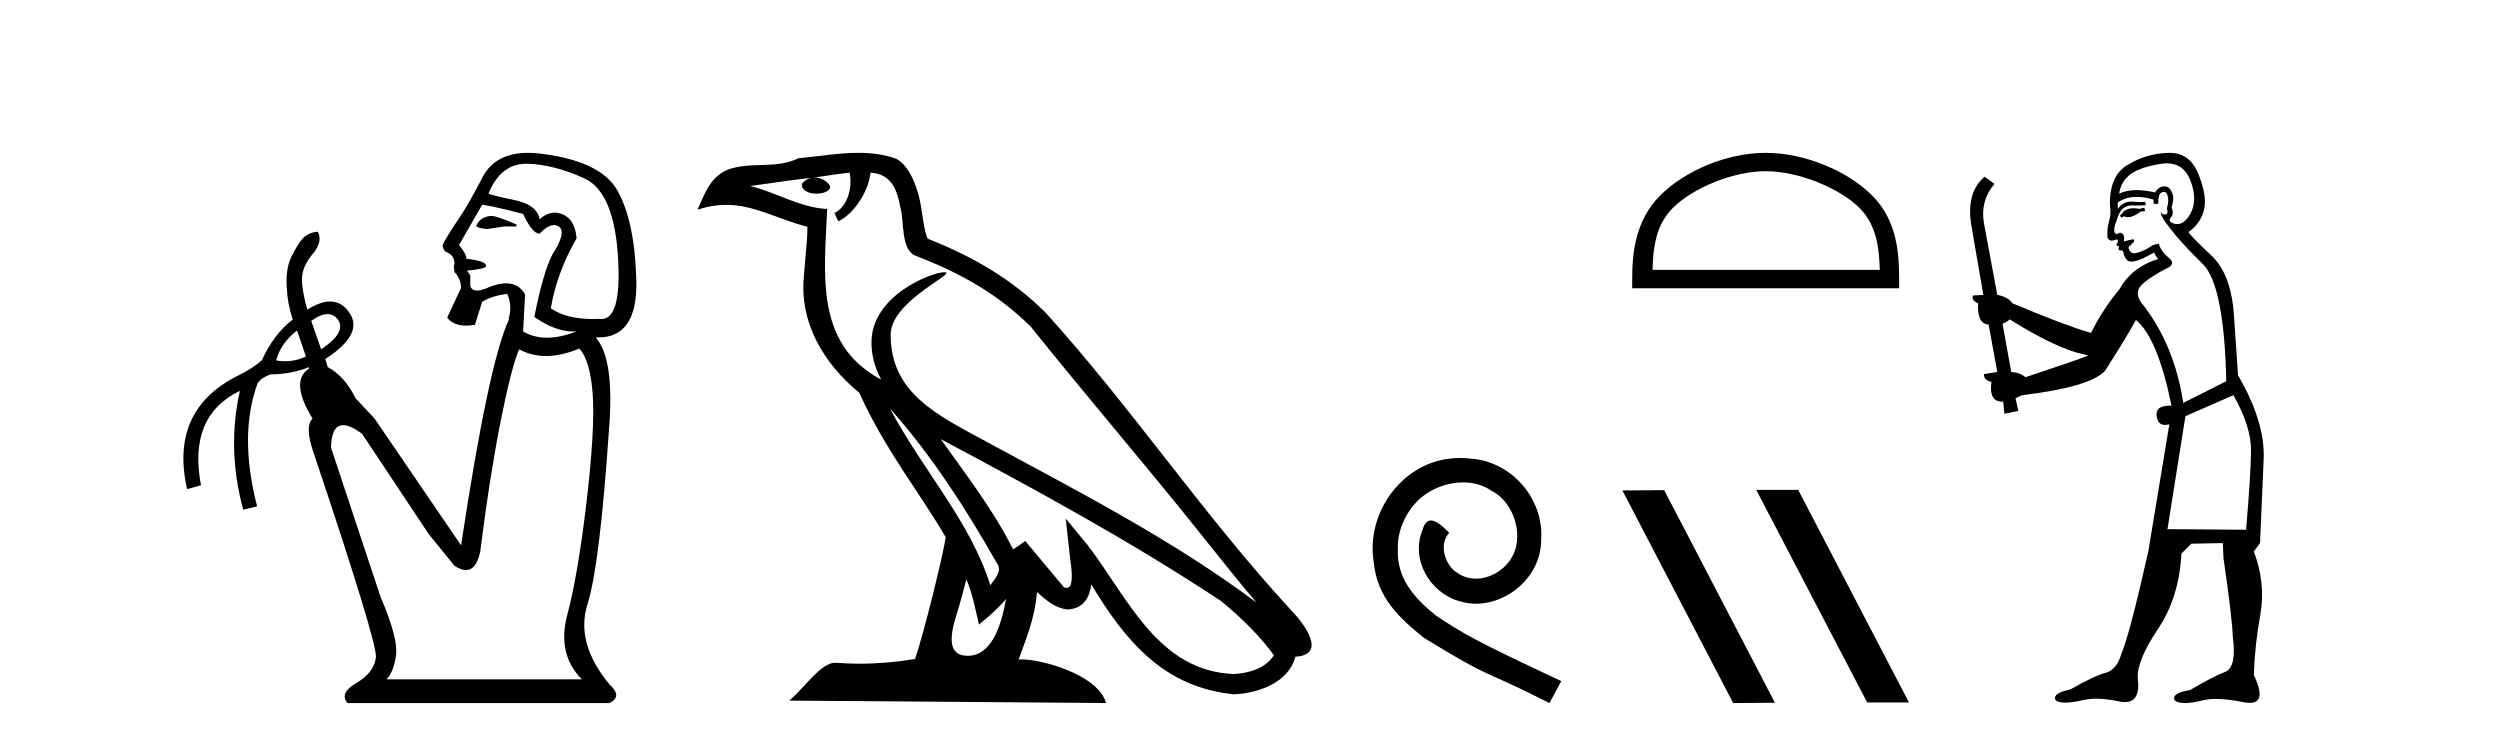 <?xml version='1.0' encoding='UTF-8' standalone='yes'?><svg xmlns='http://www.w3.org/2000/svg' xmlns:xlink='http://www.w3.org/1999/xlink' width='138.0' height='41.0' ><path d='M 27.127 11.918 Q 26.507 11.954 26.289 12.465 Q 26.289 12.574 26.872 12.647 L 27.819 12.501 L 28.511 12.501 L 28.511 12.392 Q 27.418 11.918 27.127 11.918 ZM 29.05 9.039 Q 29.081 9.039 29.113 9.039 Q 30.552 9.076 32.246 9.841 Q 33.941 10.606 34.123 14.396 Q 34.296 17.612 33.189 17.612 Q 33.129 17.612 33.066 17.602 Q 32.895 17.61 32.731 17.61 Q 31.259 17.61 30.406 17.019 Q 30.734 15.052 31.827 13.157 Q 31.718 11.845 30.661 11.736 Q 30.187 11.736 29.787 12.1 Q 29.641 11.299 28.402 11.044 Q 26.799 10.716 26.981 10.643 Q 27.658 9.039 29.05 9.039 ZM 26.617 11.299 Q 27.345 11.408 28.876 11.809 Q 29.386 12.902 29.787 12.902 Q 30.24 12.424 30.58 12.424 Q 30.732 12.424 30.862 12.519 Q 31.281 12.829 30.479 14.068 Q 29.969 15.088 29.495 17.493 Q 30.639 18.3 31.658 18.3 Q 31.743 18.3 31.827 18.295 L 31.827 18.295 Q 30.934 18.641 30.197 18.641 Q 29.459 18.641 28.876 18.295 L 28.985 16.254 Q 28.647 15.641 27.941 15.641 Q 27.43 15.641 26.726 15.963 Q 26.494 16.04 26.331 16.04 Q 26.031 16.04 25.961 15.78 L 25.961 15.197 L 25.778 14.942 Q 26.835 14.833 26.835 14.687 Q 26.835 14.396 25.742 14.286 Q 25.778 14.068 25.341 13.521 L 26.617 11.299 ZM 18.082 17.338 Q 18.442 17.338 18.673 17.675 Q 19.11 18.368 17.726 19.279 L 17.179 17.712 Q 17.702 17.338 18.082 17.338 ZM 16.377 18.258 L 16.414 18.295 L 16.888 19.679 Q 16.341 19.94 15.739 19.94 Q 15.498 19.94 15.248 19.898 Q 15.466 18.987 16.377 18.258 ZM 31.973 19.242 Q 32.592 19.898 32.72 21.811 Q 32.847 23.724 32.374 27.732 Q 31.9 31.74 31.317 33.927 Q 30.734 36.113 32.119 37.498 L 21.333 37.498 Q 21.734 37.097 21.861 36.168 Q 21.989 35.238 21.005 32.943 L 18.272 24.708 Q 18.295 23.469 18.943 23.469 Q 19.344 23.469 19.985 23.943 L 23.665 29.481 L 25.086 31.23 Q 25.445 31.469 25.721 31.469 Q 26.287 31.469 26.507 30.465 Q 27.017 26.384 27.619 23.341 Q 28.22 20.299 28.657 19.279 Q 29.333 19.652 30.14 19.652 Q 30.985 19.652 31.973 19.242 ZM 29.151 8.437 Q 27.334 8.437 26.635 9.786 Q 25.851 11.299 25.378 11.991 Q 24.685 13.011 24.43 13.521 Q 24.43 13.703 24.576 13.886 Q 25.086 14.068 25.086 14.542 L 25.05 14.687 L 25.086 15.015 Q 25.451 15.416 25.451 15.89 L 24.685 17.529 Q 25.018 17.974 25.732 17.974 Q 25.955 17.974 26.216 17.93 L 26.617 16.655 Q 27.163 16.327 28.001 16.218 Q 28.293 16.91 28.074 17.602 L 28.11 17.602 Q 26.981 19.971 25.451 30.101 L 20.677 23.105 L 19.62 21.975 Q 19.037 20.772 18.09 20.262 L 17.954 19.819 L 17.954 19.819 Q 20.092 18.438 19.292 17.274 Q 18.877 16.642 18.227 16.642 Q 17.677 16.642 16.96 17.092 Q 16.669 16.036 16.669 15.416 Q 16.669 14.724 17.252 14.031 Q 17.835 13.339 17.543 12.793 L 17.543 12.793 Q 16.997 12.829 16.687 13.193 Q 16.377 13.558 16.068 14.214 Q 15.758 14.87 15.831 15.89 Q 15.867 16.764 16.159 17.639 Q 15.139 18.404 14.446 19.898 Q 13.973 20.299 13.353 20.627 Q 9.308 22.522 10.329 27.003 L 11.094 26.785 Q 10.365 22.959 13.244 21.574 L 13.244 21.574 Q 12.515 24.781 13.426 28.133 L 14.191 27.951 Q 13.171 23.979 14.228 21.137 Q 14.483 20.809 14.956 20.663 Q 16.053 20.663 17.048 20.271 L 17.048 20.271 L 17.07 20.335 Q 15.977 21.028 17.252 23.105 Q 16.815 23.542 17.288 24.926 Q 20.859 35.566 20.75 36.295 Q 20.641 37.133 19.675 37.698 Q 18.709 38.263 19.183 38.809 L 33.649 38.809 Q 34.378 38.445 33.649 37.789 Q 31.754 35.493 32.428 33.362 Q 33.103 31.23 33.613 23.76 Q 33.941 19.825 32.884 18.623 L 32.884 18.623 Q 32.959 18.626 33.032 18.626 Q 35.213 18.626 35.125 15.453 Q 35.034 12.173 34.068 10.497 Q 33.103 8.821 29.604 8.456 Q 29.369 8.437 29.151 8.437 Z' style='fill:#000000;stroke:none' /><path d='M 49.117 22.54 L 49.117 22.54 C 51.411 25.118 53.311 28.06 55.004 31.048 C 55.359 31.486 54.959 31.888 54.666 32.305 C 53.55 28.763 50.983 26.03 49.117 22.54 ZM 46.896 9.529 C 47.088 10.422 46.736 11.451 46.059 11.755 L 46.275 12.217 C 47.121 11.815 47.933 10.612 48.054 9.532 C 49.208 9.601 49.524 10.47 49.705 11.479 C 49.921 12.168 49.702 13.841 50.575 14.13 C 53.155 15.129 55.128 16.285 56.898 18.031 C 59.953 21.852 63.146 25.552 66.2 29.376 C 67.387 30.865 68.473 32.228 69.354 33.257 C 64.715 29.789 59.531 27.136 54.446 24.38 C 51.743 22.911 49.164 21.71 49.164 18.477 C 49.164 16.738 52.368 15.281 52.236 15.055 C 52.225 15.035 52.188 15.026 52.129 15.026 C 51.471 15.026 48.105 16.274 48.105 18.907 C 48.105 19.637 48.3 20.313 48.639 20.944 C 48.634 20.944 48.629 20.943 48.624 20.943 C 44.931 18.986 45.517 15.028 45.66 11.538 C 44.126 11.453 42.862 10.616 41.404 10.267 C 42.535 10.121 43.662 9.933 44.795 9.816 L 44.795 9.816 C 44.582 9.858 44.388 9.982 44.258 10.154 C 44.24 10.526 44.66 10.69 45.071 10.69 C 45.471 10.69 45.861 10.534 45.823 10.264 C 45.642 9.982 45.312 9.799 44.975 9.799 C 44.965 9.799 44.955 9.799 44.946 9.799 C 45.509 9.719 46.26 9.599 46.896 9.529 ZM 53.347 31.976 C 53.677 32.78 53.849 33.632 54.036 34.476 C 54.574 34.04 55.096 33.593 55.537 33.06 L 55.537 33.06 C 55.25 34.623 54.713 36.199 53.411 36.199 C 52.624 36.199 52.259 35.667 52.764 34.054 C 53.002 33.293 53.192 32.566 53.347 31.976 ZM 51.933 24.242 L 51.933 24.242 C 57.199 27.047 62.413 29.879 67.393 33.171 C 68.566 34.122 69.611 35.181 70.319 36.172 C 69.849 36.901 68.956 37.152 68.13 37.207 C 63.914 37.06 62.264 32.996 60.038 30.093 L 58.827 28.622 L 59.035 30.507 C 59.05 30.846 59.397 32.452 58.879 32.452 C 58.835 32.452 58.785 32.44 58.727 32.415 L 56.597 29.865 C 56.369 30.015 56.155 30.186 55.92 30.325 C 54.863 28.187 53.316 26.196 51.933 24.242 ZM 47.388 8.437 C 46.281 8.437 45.148 8.636 44.072 8.736 C 42.79 9.361 41.492 8.884 40.147 9.373 C 39.176 9.809 38.904 10.693 38.502 11.576 C 39.074 11.386 39.595 11.308 40.086 11.308 C 41.653 11.308 42.914 12.097 44.57 12.518 C 44.567 13.349 44.437 14.292 44.375 15.242 C 44.118 17.816 45.475 20.076 47.436 21.685 C 48.841 24.814 50.785 27.214 52.204 29.655 C 52.035 30.752 51.015 34.89 50.511 36.376 C 49.526 36.542 48.474 36.636 47.439 36.636 C 47.022 36.636 46.607 36.62 46.201 36.588 C 46.17 36.584 46.138 36.582 46.107 36.582 C 45.309 36.582 44.431 37.945 43.571 38.673 L 61.056 38.809 C 60.61 37.233 57.503 36.397 56.399 36.397 C 56.335 36.397 56.279 36.399 56.229 36.405 C 56.619 35.29 57.105 34.243 57.243 32.686 C 57.731 33.123 58.278 33.595 58.962 33.644 C 59.797 33.582 60.136 33.011 60.241 32.267 C 62.133 35.396 64.249 37.951 68.13 38.327 C 69.471 38.261 71.142 37.675 71.504 36.25 C 73.282 36.149 71.978 34.416 71.318 33.737 C 66.477 28.498 62.482 22.517 57.699 17.238 C 55.857 15.421 53.777 14.192 51.201 13.173 C 51.01 12.702 50.947 12.032 50.822 11.295 C 50.686 10.491 50.257 9.174 49.473 8.765 C 48.804 8.519 48.102 8.437 47.388 8.437 Z' style='fill:#000000;stroke:none' /><path d='M 80.611 25.279 C 80.424 25.279 80.236 25.297 80.048 25.314 C 77.331 25.604 75.401 28.354 75.828 31.019 C 76.016 33.001 77.246 34.111 78.596 35.205 C 82.61 37.665 81.483 36.759 85.531 38.809 L 86.181 37.596 C 81.363 35.341 80.782 34.983 79.279 33.992 C 78.049 33.001 77.075 31.908 77.161 30.251 C 77.126 29.106 77.81 27.927 78.579 27.364 C 79.194 26.902 79.979 26.629 80.748 26.629 C 81.329 26.629 81.876 26.766 82.354 27.107 C 83.567 27.705 84.233 29.687 83.345 30.934 C 82.935 31.532 82.2 31.942 81.466 31.942 C 81.107 31.942 80.748 31.839 80.441 31.617 C 79.826 31.276 79.364 30.08 79.996 29.414 C 79.706 29.106 79.296 28.73 78.989 28.73 C 78.784 28.73 78.63 28.884 78.527 29.243 C 77.844 30.883 78.937 32.745 80.577 33.189 C 80.868 33.274 81.158 33.326 81.449 33.326 C 83.328 33.326 85.07 31.754 85.07 29.807 C 85.241 27.534 83.43 25.45 81.158 25.314 C 80.987 25.297 80.799 25.279 80.611 25.279 Z' style='fill:#000000;stroke:none' /><path d='M 97.465 9.451 C 99.277 9.451 101.545 10.382 102.643 11.48 C 103.603 12.44 103.729 13.713 103.764 14.896 L 91.219 14.896 C 91.254 13.713 91.379 12.44 92.34 11.48 C 93.437 10.382 95.653 9.451 97.465 9.451 ZM 97.465 8.437 C 95.315 8.437 93.002 9.43 91.646 10.786 C 90.255 12.176 90.098 14.007 90.098 15.377 L 90.098 15.911 L 104.832 15.911 L 104.832 15.377 C 104.832 14.007 104.728 12.176 103.337 10.786 C 101.981 9.43 99.615 8.437 97.465 8.437 Z' style='fill:#000000;stroke:none' /><path d='M 96.986 27.039 L 96.952 27.056 L 103.068 38.775 L 105.374 38.775 L 99.259 27.039 ZM 91.862 27.056 L 89.555 27.073 L 95.671 38.809 L 97.977 38.792 L 91.862 27.056 Z' style='fill:#000000;stroke:none' /><path d='M 118.364 11.461 L 118.108 11.53 Q 117.928 11.495 117.775 11.495 Q 117.621 11.495 117.493 11.53 Q 117.237 11.615 117.185 11.717 Q 117.134 11.82 117.014 11.905 L 117.1 12.008 L 117.237 11.94 Q 117.344 11.988 117.465 11.988 Q 117.769 11.988 118.159 11.683 L 118.415 11.649 L 118.364 11.461 ZM 119.613 9.016 Q 120.535 9.016 120.909 9.958 Q 121.319 11.017 120.926 11.769 Q 120.598 12.37 120.183 12.37 Q 120.079 12.37 119.97 12.332 Q 119.679 12.23 119.799 12.042 Q 120.038 11.82 119.867 11.461 Q 120.038 10.915 119.901 10.658 Q 119.764 10.283 119.48 10.283 Q 119.376 10.283 119.252 10.334 Q 119.03 10.47 118.962 10.624 Q 118.389 10.494 117.932 10.494 Q 117.367 10.494 116.98 10.693 Q 117.066 10.009 117.629 9.599 Q 118.193 9.206 119.338 9.036 Q 119.481 9.016 119.613 9.016 ZM 110.933 17.628 Q 113.051 18.96 114.538 19.438 L 115.272 19.626 Q 114.538 19.917 111.805 20.822 Q 111.514 20.566 111.019 20.532 L 110.54 17.867 Q 110.763 17.799 110.933 17.628 ZM 119.452 10.595 Q 119.596 10.595 119.645 10.778 Q 119.748 11.068 119.611 11.495 Q 119.713 11.82 119.526 11.837 Q 119.494 11.842 119.467 11.842 Q 119.315 11.842 119.286 11.683 L 119.286 11.683 Q 119.201 11.871 119.816 12.64 Q 120.414 13.426 121.592 14.57 Q 122.771 15.732 122.891 21.044 L 120.516 22.24 Q 120.038 19.08 118.296 16.825 Q 117.869 16.347 118.074 15.92 Q 118.296 15.51 119.543 14.843 Q 120.158 14.587 119.713 14.228 Q 119.286 13.87 119.167 13.46 Q 118.876 13.46 118.552 13.716 Q 118.016 13.984 117.794 13.984 Q 117.748 13.984 117.715 13.972 Q 117.527 13.904 117.493 13.648 L 117.749 13.391 Q 117.869 13.289 117.749 13.204 L 117.237 13.323 Q 117.322 12.879 117.014 12.845 Q 116.907 12.914 116.837 12.914 Q 116.752 12.914 116.724 12.811 Q 116.656 12.589 116.844 12.162 Q 116.946 11.752 117.168 11.53 Q 117.373 11.34 117.695 11.34 Q 117.721 11.34 117.749 11.342 Q 117.869 11.347 117.986 11.347 Q 118.222 11.347 118.449 11.325 L 118.415 11.137 Q 118.287 11.154 118.138 11.154 Q 117.988 11.154 117.817 11.137 Q 117.738 11.128 117.664 11.128 Q 117.165 11.128 116.912 11.53 Q 116.878 11.273 116.912 11.171 Q 117.344 10.869 117.948 10.869 Q 118.37 10.869 118.876 11.017 L 118.876 11.239 Q 118.953 11.256 119.017 11.256 Q 119.081 11.256 119.133 11.239 Q 119.133 10.693 119.321 10.624 Q 119.394 10.595 119.452 10.595 ZM 123.284 21.813 Q 124.274 23.555 124.257 24.905 Q 124.24 26.254 123.984 29.243 L 119.645 29.209 L 120.636 22.974 L 123.284 21.813 ZM 119.76 8.437 Q 119.728 8.437 119.696 8.438 Q 118.518 8.472 117.527 9.053 Q 116.434 9.633 116.468 11.325 Q 116.553 11.786 116.417 12.23 Q 116.297 12.657 116.331 13.101 Q 116.404 13.284 116.565 13.284 Q 116.629 13.284 116.707 13.255 Q 116.787 13.22 116.834 13.22 Q 116.95 13.22 116.878 13.426 Q 116.81 13.46 116.844 13.545 Q 116.866 13.591 116.92 13.591 Q 116.946 13.591 116.98 13.579 L 116.98 13.579 Q 116.884 13.82 117.028 13.82 Q 117.038 13.82 117.049 13.819 Q 117.063 13.817 117.075 13.817 Q 117.204 13.817 117.219 13.972 Q 117.237 14.16 117.424 14.365 Q 117.498 14.439 117.649 14.439 Q 117.881 14.439 118.296 14.263 L 118.911 13.938 Q 118.962 14.092 119.133 14.297 Q 117.681 14.741 117.014 15.937 Q 116.041 17.115 115.426 18.379 Q 113.957 17.952 111.087 16.74 Q 110.831 16.381 110.25 16.278 L 109.516 12.332 Q 109.293 11.102 110.096 10.146 L 109.55 9.753 Q 108.491 10.658 108.832 12.52 L 109.481 16.278 L 108.901 16.312 Q 108.832 16.603 109.191 16.74 Q 109.123 17.867 109.772 17.918 L 110.25 20.532 Q 109.874 20.6 109.516 20.651 Q 109.481 20.976 109.926 21.078 Q 109.776 22.173 110.528 22.173 Q 110.551 22.173 110.575 22.172 L 110.643 22.838 L 111.412 22.684 L 111.258 21.984 Q 111.446 21.881 111.634 21.813 Q 115.306 21.369 116.177 20.498 Q 117.356 18.67 117.903 17.662 Q 119.098 18.636 119.867 22.394 Q 119.82 22.392 119.775 22.392 Q 118.966 22.392 119.047 22.974 Q 119.114 23.456 119.505 23.456 Q 119.614 23.456 119.748 23.419 L 119.748 23.419 L 118.586 30.439 Q 117.561 35 117.1 36.093 Q 116.844 36.964 116.246 37.135 Q 115.631 37.289 114.281 38.058 Q 113.53 38.211 113.444 38.468 Q 113.376 38.724 113.803 38.775 Q 113.891 38.786 113.997 38.786 Q 114.385 38.786 115.016 38.639 Q 115.337 38.57 115.718 38.57 Q 116.29 38.57 116.997 38.724 Q 117.16 38.756 117.297 38.756 Q 118.168 38.756 118.005 37.443 Q 117.937 36.486 119.116 34.727 Q 120.294 32.967 120.414 30.559 L 120.96 30.012 L 122.703 29.978 L 122.737 30.815 Q 123.215 34.095 123.249 35.137 Q 123.471 36.828 122.839 37.084 Q 122.19 37.323 120.892 38.092 Q 120.123 38.211 120.021 38.468 Q 119.935 38.724 120.38 38.792 Q 120.486 38.809 120.617 38.809 Q 121.007 38.809 121.61 38.656 Q 121.925 38.582 122.335 38.582 Q 122.969 38.582 123.83 38.758 Q 124.03 38.799 124.186 38.799 Q 125.146 38.799 124.411 37.255 Q 124.462 35.649 124.77 33.924 Q 125.077 32.199 124.411 30.439 L 124.753 29.978 L 124.958 25.263 Q 125.009 23.231 123.54 20.72 Q 123.471 19.797 123.318 17.474 Q 123.181 15.134 122.054 14.092 Q 120.926 13.033 120.807 12.811 Q 121.439 12.367 121.644 11.649 Q 121.866 10.915 121.37 9.651 Q 120.905 8.437 119.76 8.437 Z' style='fill:#000000;stroke:none' /></svg>